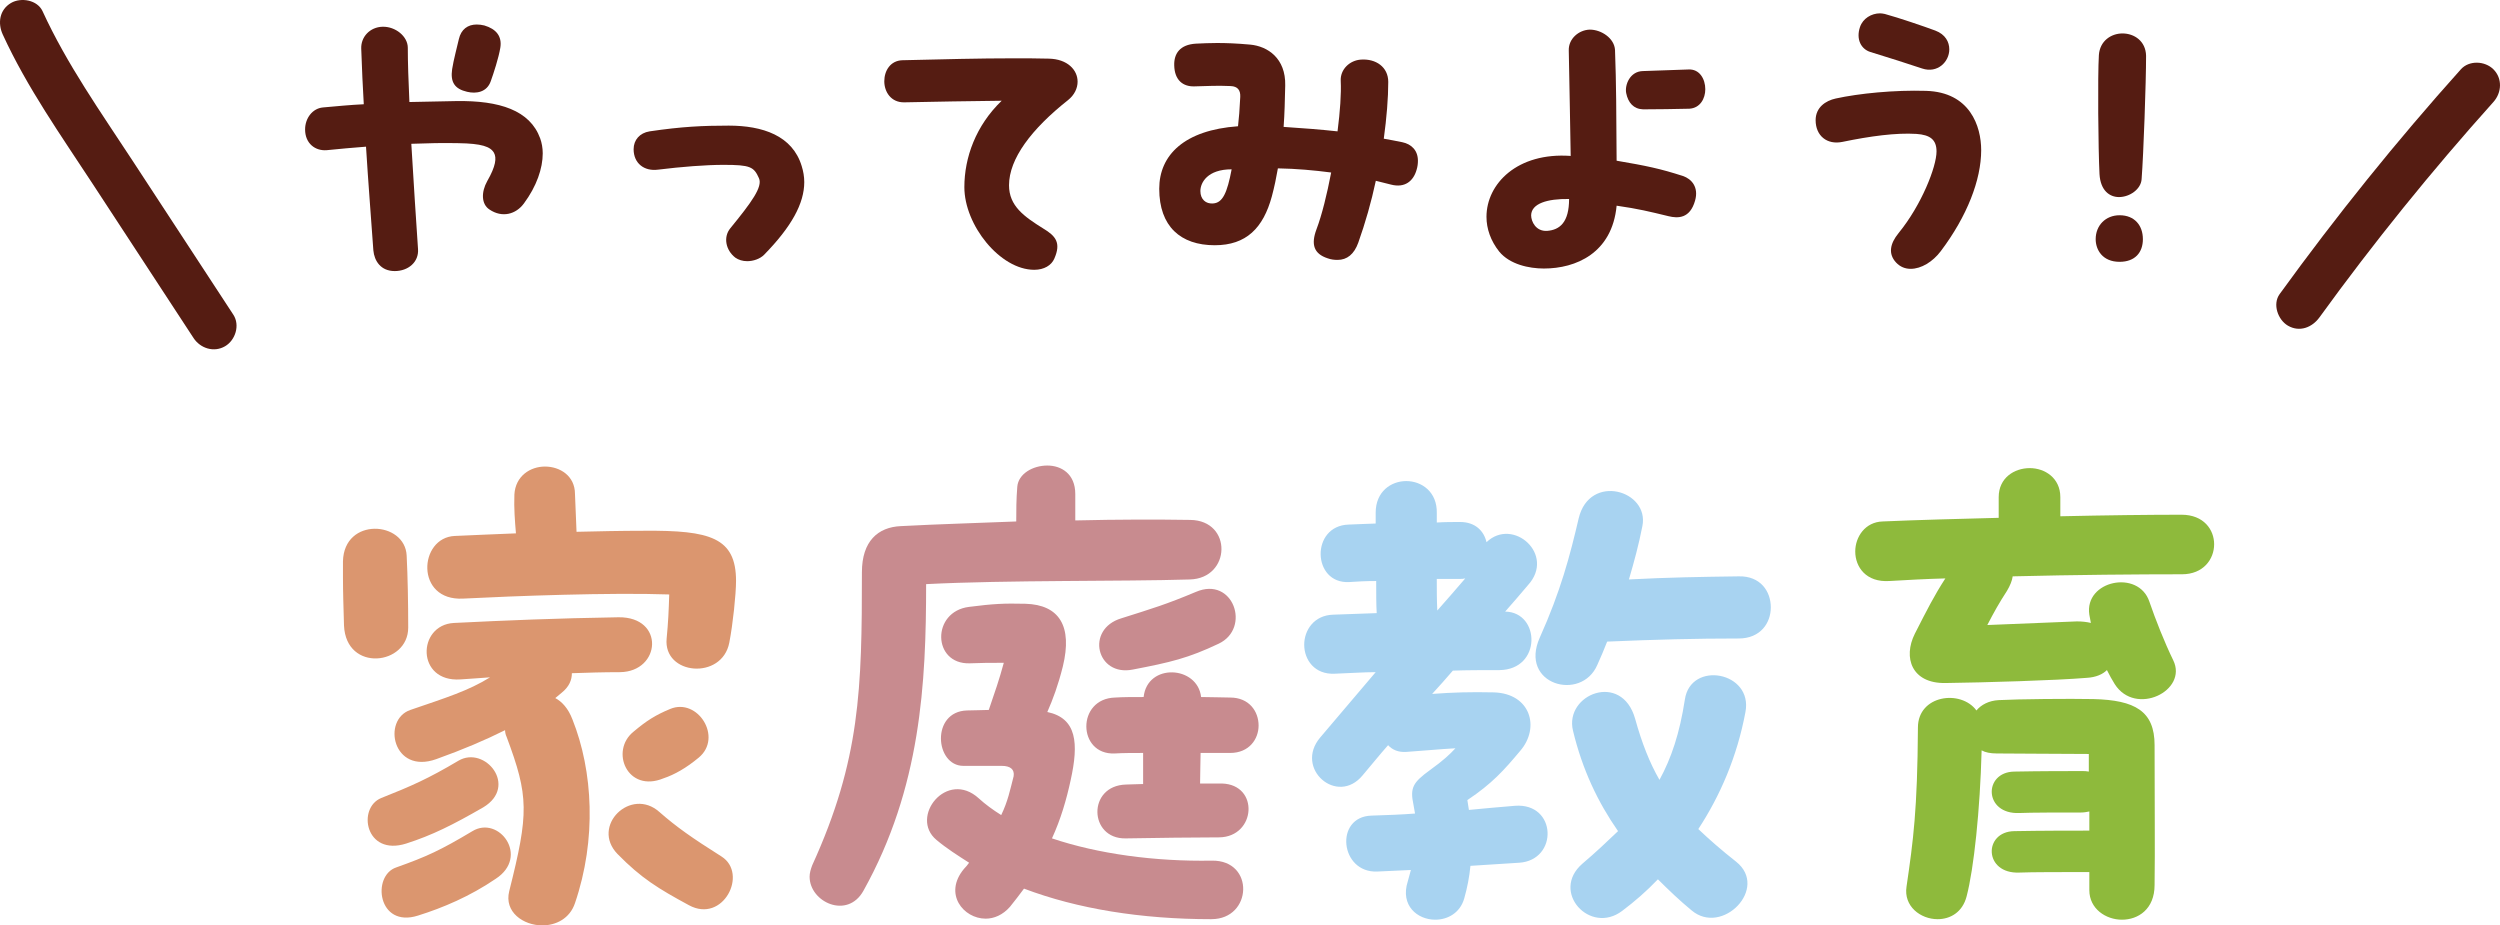 <?xml version="1.0" encoding="UTF-8"?>
<svg id="_レイヤー_1" data-name="レイヤー_1" xmlns="http://www.w3.org/2000/svg" version="1.1" viewBox="0 0 325.286 120.407">
  <!-- Generator: Adobe Illustrator 29.2.1, SVG Export Plug-In . SVG Version: 2.1.0 Build 116)  -->
  <defs>
    <style>
      .st0 {
        fill: #db966f;
      }

      .st1 {
        fill: #a8d3f1;
      }

      .st2 {
        fill: #c88b8f;
      }

      .st3 {
        fill: #8eba3c;
      }

      .st4 {
        fill: #551c12;
      }
    </style>
  </defs>
  <g>
    <path class="st0" d="M44.76,81.392c-.067-2.291-.135-4.38-.135-6.267v-2.089c.135-5.795,8.086-5.256,8.288-.741.135,2.695.202,6.132.202,9.366,0,4.919-8.086,5.862-8.355-.27ZM49.611,103.831c3.908-1.55,6.064-2.493,10.04-4.852,3.437-2.021,7.816,3.302,3.234,6.064-3.976,2.291-6.671,3.639-10.04,4.717-5.323,1.685-6.401-4.649-3.234-5.93ZM64.503,114.343c-3.369,2.291-6.873,3.773-10.107,4.784-5.256,1.685-6.064-5.188-2.83-6.267,3.976-1.415,5.728-2.224,9.905-4.717,3.437-2.089,7.479,3.302,3.032,6.199ZM74.476,93.589c2.695,6.738,3.167,15.633.337,23.921-.674,2.021-2.493,2.897-4.245,2.897-2.493,0-4.986-1.752-4.312-4.447,2.561-10.175,2.561-12.331-.337-20.08-.135-.27-.202-.606-.202-.876-2.561,1.28-5.391,2.493-8.962,3.773-5.66,2.021-7.075-5.121-3.369-6.401,4.717-1.617,7.547-2.493,10.377-4.245-1.213.067-2.493.202-3.841.27-5.795.404-5.66-7.075-.876-7.345,6.806-.337,13.274-.606,21.428-.741,6.064-.067,5.525,7.075.202,7.143-2.224,0-4.245.067-6.267.135,0,.876-.337,1.752-1.348,2.561l-.809.674c.876.472,1.685,1.348,2.224,2.763ZM59.18,69.735c2.493-.135,5.121-.202,7.951-.337-.135-1.617-.27-3.234-.202-5.054.135-2.426,2.089-3.639,3.976-3.639,1.954,0,3.908,1.213,3.908,3.571l.202,4.919c2.83-.067,5.795-.135,8.827-.135,8.558-.067,11.927.876,11.927,6.536,0,1.685-.404,5.593-.876,8.019-.943,4.919-8.625,4.245-8.153-.539.202-2.089.27-3.571.337-5.728-7.547-.27-20.282.202-26.818.539-6.267.337-5.795-7.951-1.078-8.153ZM89.637,117.779c-3.976-2.156-6.199-3.504-9.299-6.671-3.504-3.639,1.752-8.76,5.458-5.458,2.224,1.954,4.245,3.369,8.086,5.795,3.504,2.224.202,8.76-4.245,6.334ZM90.917,98.575c-1.617,1.348-3.167,2.224-4.582,2.695-4.717,1.954-7.008-3.571-3.908-6.064,1.685-1.415,2.83-2.156,4.784-2.965,3.571-1.482,6.873,3.706,3.706,6.334Z"/>
    <path class="st2" d="M120.502,76.002c0,12.87-.674,26.481-8.153,39.891-2.089,3.773-7.008,1.482-7.008-1.819,0-.472.135-.943.337-1.482,6.267-13.746,6.469-22.978,6.469-38.139,0-4.043,2.089-5.862,5.054-5.997,5.054-.27,10.175-.404,15.026-.606,0-1.348,0-2.83.135-4.515s2.021-2.763,3.908-2.763c1.819,0,3.639,1.078,3.639,3.706v3.437c5.593-.135,10.714-.135,14.959-.067,5.525.067,5.323,7.614-.067,7.749-8.76.27-23.719.067-34.298.606ZM157.63,119.599c-9.164,0-17.452-1.348-24.393-3.976-.606.809-1.213,1.617-1.819,2.358-.943,1.078-2.089,1.55-3.167,1.55-2.897,0-5.525-3.234-2.83-6.469.27-.27.472-.539.674-.809-1.482-.943-2.965-1.887-4.245-2.965-3.571-2.965,1.348-9.231,5.525-5.391.809.741,1.819,1.482,2.897,2.156.876-1.819,1.146-3.234,1.617-5.054.135-.876-.404-1.348-1.55-1.348h-4.986c-3.706,0-4.245-7.075.472-7.21,1.078,0,1.954-.067,2.83-.067.809-2.358,1.348-3.908,1.954-6.132-1.752,0-2.897,0-4.447.067-4.852.135-4.986-6.738-.067-7.345,3.167-.404,4.515-.472,7.345-.404,4.38.135,6.132,2.897,4.852,8.153-.606,2.426-1.28,4.245-2.021,5.93,3.841.809,4.11,4.043,3.032,8.895-.539,2.493-1.28,5.054-2.426,7.547,5.997,2.021,13.409,3.032,20.821,2.897,5.593-.067,5.256,7.614-.067,7.614ZM156.215,97.969c0,1.078-.067,2.426-.067,3.976h2.83c4.919.135,4.447,6.94-.337,7.008-3.504,0-7.884.067-12.196.135-4.784.067-4.986-6.873.067-7.008.674,0,1.415-.067,2.224-.067v-4.043c-1.28,0-2.561,0-3.706.067-4.852.202-4.986-7.143.067-7.277,1.011-.067,2.291-.067,3.706-.067.472-4.447,7.008-4.11,7.479,0,1.482,0,2.763.067,3.773.067,2.493,0,3.706,1.819,3.706,3.639,0,1.752-1.213,3.571-3.706,3.571h-3.841ZM158.573,83.751c-3.976,1.887-6.267,2.426-11.186,3.369-4.717.943-6.199-5.256-1.482-6.671,4.043-1.28,5.862-1.819,9.703-3.437,4.852-2.089,7.21,4.717,2.965,6.738Z"/>
    <path class="st1" d="M197.659,112.254l-6.334.404c-.135,1.415-.404,2.83-.809,4.245-.539,1.887-2.156,2.763-3.773,2.763-2.291,0-4.582-1.819-3.571-4.986l.404-1.482-4.38.202c-4.852.202-5.593-7.143-.741-7.277,2.089-.067,3.976-.135,5.66-.27l-.202-1.146c-.472-2.224-.067-2.897,2.156-4.515,1.685-1.213,2.561-2.021,3.302-2.83-2.358.135-3.437.27-6.401.472-1.011.067-1.819-.27-2.358-.876-1.078,1.213-2.156,2.561-3.302,3.908-3.302,4.043-8.962-.876-5.525-4.919l7.21-8.49c-1.617,0-3.302.135-5.323.202-2.628.135-3.976-1.819-3.976-3.773,0-1.887,1.28-3.841,3.773-3.908l5.66-.202c-.067-1.078-.067-2.561-.067-4.178-1.348,0-2.561.067-3.504.135-4.852.27-5.054-7.345-.067-7.479,1.011-.067,2.224-.067,3.504-.135v-1.415c0-2.763,2.021-4.11,3.976-4.11,2.021,0,4.043,1.415,3.976,4.178v1.213c1.078-.067,2.089-.067,3.032-.067,1.954,0,3.1,1.146,3.437,2.628,3.437-3.302,9.029,1.617,5.391,5.593-1.011,1.213-2.021,2.358-2.965,3.437,4.582.067,4.784,7.547-.741,7.614-2.291,0-4.178,0-6.064.067-.876,1.011-1.752,2.021-2.695,3.032,2.695-.202,4.986-.27,8.019-.202,4.784.135,6.064,4.582,3.437,7.614-2.089,2.493-3.639,4.245-6.873,6.401l.202,1.28c1.887-.202,3.773-.337,5.997-.539,5.458-.404,5.66,7.075.539,7.412ZM186.945,75.328c0,1.348,0,2.695.067,4.11,1.146-1.28,2.358-2.695,3.639-4.178-.27.067-.472.067-.741.067h-2.965ZM230.407,79.034c0,2.021-1.348,4.043-4.178,4.043-5.593,0-10.781.135-17.115.404-.404,1.011-.809,2.021-1.28,3.032-2.089,4.852-10.242,2.561-7.479-3.571,2.695-5.997,3.908-10.579,5.054-15.498,1.415-5.93,9.231-3.639,8.288,1.011-.472,2.426-1.078,4.649-1.752,6.94,5.121-.27,9.366-.337,14.285-.404,2.83-.067,4.178,1.954,4.178,4.043ZM220.098,118.453c-1.55-1.28-2.965-2.628-4.38-4.043-1.482,1.55-3.032,2.897-4.649,4.11-4.178,3.167-9.366-2.493-5.188-6.132,1.752-1.482,3.234-2.897,4.649-4.245-2.628-3.773-4.649-8.019-5.862-13.072-1.146-4.717,6.334-7.749,8.086-1.55.876,3.167,1.887,5.728,3.167,7.951,1.55-2.83,2.628-6.064,3.302-10.444.741-5.121,8.895-3.639,7.884,1.617-1.078,5.795-3.302,10.916-6.132,15.229,1.415,1.348,3.032,2.763,4.919,4.245,4.312,3.437-1.819,9.703-5.795,6.334Z"/>
    <path class="st3" d="M288.091,70.813c0,1.954-1.415,3.908-4.178,3.908-5.593,0-13.881.067-22.034.27-.067.539-.337,1.213-.741,1.887-1.011,1.55-1.685,2.763-2.561,4.447l11.657-.472c.674,0,1.28.067,1.819.202l-.202-1.078c-.674-4.447,6.401-5.93,7.816-1.685.809,2.358,1.954,5.256,3.1,7.614,1.954,3.976-4.919,7.345-7.614,3.1-.337-.539-.674-1.146-1.011-1.819-.539.539-1.415.943-2.628,1.011-4.043.337-13.342.606-18.396.674-4.38.067-5.525-3.302-3.976-6.401,1.617-3.167,2.493-4.919,3.976-7.21-2.561.067-4.986.202-7.277.337-3.032.202-4.447-1.819-4.447-3.841,0-1.887,1.28-3.841,3.571-3.908,4.649-.202,9.838-.337,15.094-.472v-2.695c0-2.493,2.021-3.773,4.043-3.773,1.954,0,3.976,1.28,3.976,3.773v2.493c5.997-.135,11.657-.202,15.768-.202,2.897,0,4.245,1.954,4.245,3.841ZM280.342,96.958c0,8.019.067,13.342,0,18.193,0,3.167-2.156,4.515-4.245,4.515s-4.245-1.415-4.245-3.841v-2.358h-.404c-2.628,0-7.277,0-8.692.067-4.649.202-4.717-5.323-.674-5.391,3.437-.067,7.614-.067,9.501-.067h.27v-2.493c-.337.067-.674.135-1.078.135-2.628,0-6.604,0-8.019.067-4.649.202-4.717-5.323-.674-5.391,3.437-.067,6.94-.067,8.827-.067.337,0,.539,0,.876.067v-2.291c-4.178,0-8.962-.067-11.994-.067-.809,0-1.482-.135-1.954-.404-.202,7.749-1.011,15.431-1.954,19.002-.539,2.089-2.156,2.965-3.773,2.965-2.224,0-4.447-1.685-4.043-4.245.876-5.997,1.415-9.973,1.482-20.687,0-4.245,5.593-4.986,7.614-2.224.606-.741,1.617-1.28,2.897-1.348,2.426-.135,9.299-.202,12.331-.135,5.391.135,7.951,1.55,7.951,5.997Z"/>
  </g>
  <g>
    <path class="st4" d="M70.617,19.956c0,1.95-.789,4.274-2.449,6.516-1.038,1.411-2.822,1.909-4.482.789-1.079-.706-1.079-2.283-.291-3.694,1.121-1.95,1.245-3.03.872-3.694-.457-.788-1.577-1.203-4.648-1.244-1.951-.042-3.984,0-6.101.082.291,4.939.623,10.003.872,13.697.125,1.701-1.287,2.863-3.03,2.863-1.826,0-2.656-1.328-2.781-2.697-.332-4.69-.664-8.799-.955-13.489-1.702.124-3.403.29-5.105.456-1.494.125-2.822-.871-2.822-2.697,0-1.453.955-2.739,2.324-2.863,1.826-.166,3.569-.332,5.312-.416-.125-2.24-.249-4.606-.332-7.263-.042-1.494,1.121-2.78,2.781-2.822s3.279,1.245,3.279,2.739c0,1.867.083,4.316.208,7.056l6.101-.124c5.645-.084,9.587,1.203,10.916,4.855.208.581.332,1.245.332,1.951ZM58.83,8.999c.166-1.121.706-3.154.872-3.902.291-1.286,1.162-1.908,2.324-1.908.332,0,.664.041.996.124,1.536.456,2.324,1.411,2.075,2.905-.208,1.287-.872,3.32-1.245,4.357-.498,1.412-1.868,1.66-3.071,1.37-1.619-.374-2.2-1.245-1.951-2.946Z"/>
    <path class="st4" d="M95.018,29.709c2.781-3.403,4.233-5.396,3.735-6.517-.664-1.494-1.121-1.742-4.607-1.742-2.324,0-5.479.248-8.508.622-1.826.249-3.196-.83-3.196-2.656,0-1.204.789-2.116,2.075-2.324,4.192-.622,6.973-.747,10.293-.747,4.399,0,8.301,1.287,9.504,5.271.208.664.332,1.369.332,2.074,0,2.781-1.66,5.811-5.229,9.463-.54.54-1.411.83-2.2.83-.581,0-1.121-.166-1.536-.456-1.287-.996-1.577-2.698-.664-3.818Z"/>
    <path class="st4" d="M140.212,10.617c0,.872-.415,1.743-1.245,2.407-4.773,3.777-7.678,7.637-7.678,11.082,0,2.697,1.951,4.066,4.482,5.645,1.577.954,2.324,1.826,1.411,3.9-.374.872-1.328,1.453-2.615,1.453-4.441,0-9.089-5.811-9.089-10.75,0-3.859,1.494-8.01,4.856-11.247-4.192.042-8.467.124-12.659.208-1.743.041-2.615-1.37-2.615-2.74,0-1.369.789-2.697,2.366-2.738,5.396-.125,9.919-.25,14.526-.25,1.453,0,2.947,0,4.482.042,2.49.042,3.777,1.494,3.777,2.988Z"/>
    <path class="st4" d="M184.492,20.91c0,.374-.041.747-.166,1.162-.415,1.494-1.535,2.407-3.32,1.95l-1.992-.498c-.581,2.74-1.369,5.479-2.283,8.053-.539,1.494-1.452,2.24-2.697,2.24-.415,0-.83-.041-1.287-.207-1.784-.581-2.199-1.785-1.452-3.777.706-1.867,1.37-4.564,1.909-7.387-2.241-.291-4.523-.498-6.932-.54-.207,1.204-.456,2.407-.788,3.652-1.12,4.108-3.32,6.351-7.429,6.351-4.441,0-7.222-2.449-7.222-7.347,0-4.399,3.279-7.637,10.251-8.135.125-1.038.207-2.158.291-3.818.041-.872-.332-1.37-1.246-1.411-1.867-.083-2.863,0-4.731.041-1.453.042-2.573-.788-2.615-2.738-.042-1.536.747-2.698,2.822-2.822.913-.042,1.785-.084,2.739-.084,1.162,0,2.49.042,4.316.208,2.282.208,4.648,1.784,4.565,5.312-.041,1.909-.083,3.694-.207,5.396,2.531.166,4.73.332,7.014.581.332-2.573.498-4.938.415-6.558-.083-1.494,1.162-2.697,2.656-2.781,1.909-.124,3.528.955,3.528,2.906,0,2.116-.208,4.648-.582,7.387.748.125,1.578.291,2.408.457,1.203.249,2.033,1.079,2.033,2.407ZM160.254,22.03c-3.154,0-4.067,1.744-4.067,2.822,0,1.08.706,1.702,1.66,1.619,1.245-.083,1.826-1.369,2.407-4.441Z"/>
    <path class="st4" d="M220.555,26.099c-.664,2.365-2.24,2.324-3.444,2.033-2.573-.623-3.901-.955-6.765-1.369-.582,6.184-5.312,8.176-9.463,8.176-1.951,0-4.441-.539-5.811-2.199-1.121-1.412-1.66-2.988-1.66-4.524,0-4.316,4.025-8.425,10.957-7.927-.042-3.902-.166-8.301-.25-13.738-.041-1.494,1.287-2.656,2.74-2.697,1.494,0,3.195,1.12,3.278,2.656.166,4.482.166,8.093.208,14.401,3.9.664,5.686,1.038,8.633,1.992,1.12.374,2.074,1.452,1.576,3.196ZM204.161,25.891c-2.822-.042-4.897.581-4.938,2.116,0,.83.622,2.117,2.074,2.034,1.66-.124,2.864-1.12,2.864-4.15ZM221.883,11.613c0,1.204-.664,2.448-2.074,2.532-2.242.041-3.777.082-6.019.082-1.245-.041-1.95-.871-2.2-2.116-.207-1.079.498-2.822,2.158-2.864l5.936-.207c1.453-.083,2.199,1.245,2.199,2.573Z"/>
    <path class="st4" d="M247.031,30.331c2.988-3.652,4.939-8.633,4.939-10.625,0-1.535-.83-2.158-2.615-2.282-2.656-.166-6.018.29-9.629,1.038-1.992.414-3.486-.789-3.486-2.822,0-1.66,1.287-2.532,2.615-2.822,3.029-.664,7.637-1.121,11.745-.996,5.728.166,7.181,4.606,7.181,7.719,0,3.86-1.826,8.592-5.271,13.157-1.037,1.37-2.531,2.282-3.901,2.282-.706,0-1.37-.248-1.909-.83-1.037-1.12-.789-2.448.332-3.818ZM243.338,6.757c-1.162-.373-1.868-1.618-1.328-3.236.373-1.121,1.494-1.785,2.614-1.785.208,0,.415.041.622.083,1.826.498,5.105,1.618,6.559,2.158,1.328.498,1.826,1.494,1.826,2.448,0,1.619-1.536,3.154-3.528,2.49-1.743-.58-4.44-1.452-6.765-2.158Z"/>
    <path class="st4" d="M272.678,31.12c0-1.785,1.287-3.113,3.113-3.113,1.951,0,3.029,1.328,3.029,3.113,0,1.743-1.037,2.947-3.029,2.947-2.241,0-3.113-1.578-3.113-2.947ZM275.708,25.641c-1.204,0-2.407-.83-2.532-2.988-.166-3.279-.248-12.742-.082-15.48.124-1.868,1.618-2.822,3.07-2.822,1.536,0,3.03.996,3.072,2.904,0,3.486-.332,12.783-.582,16.062-.082,1.287-1.535,2.324-2.946,2.324Z"/>
  </g>
  <path class="st4" d="M.359,4.491c3.163,6.899,7.589,13.15,11.731,19.481,4.363,6.668,8.726,13.336,13.089,20.004.886,1.354,2.656,1.923,4.105,1.076,1.347-.788,1.967-2.743,1.076-4.105-4.363-6.668-8.726-13.336-13.089-20.004C13.129,14.613,8.703,8.362,5.54,1.462,4.864-.01,2.735-.374,1.435.386-.078,1.271-.319,3.012.359,4.491H.359Z"/>
  <path class="st4" d="M301.795,41.296c7.05-9.735,14.614-19.083,22.639-28.03,1.081-1.206,1.189-3.053,0-4.243-1.1-1.1-3.156-1.211-4.243,0-8.366,9.326-16.229,19.097-23.578,29.244-.951,1.313-.226,3.343,1.076,4.105,1.515.886,3.151.24,4.105-1.076h0Z"/>
</svg>